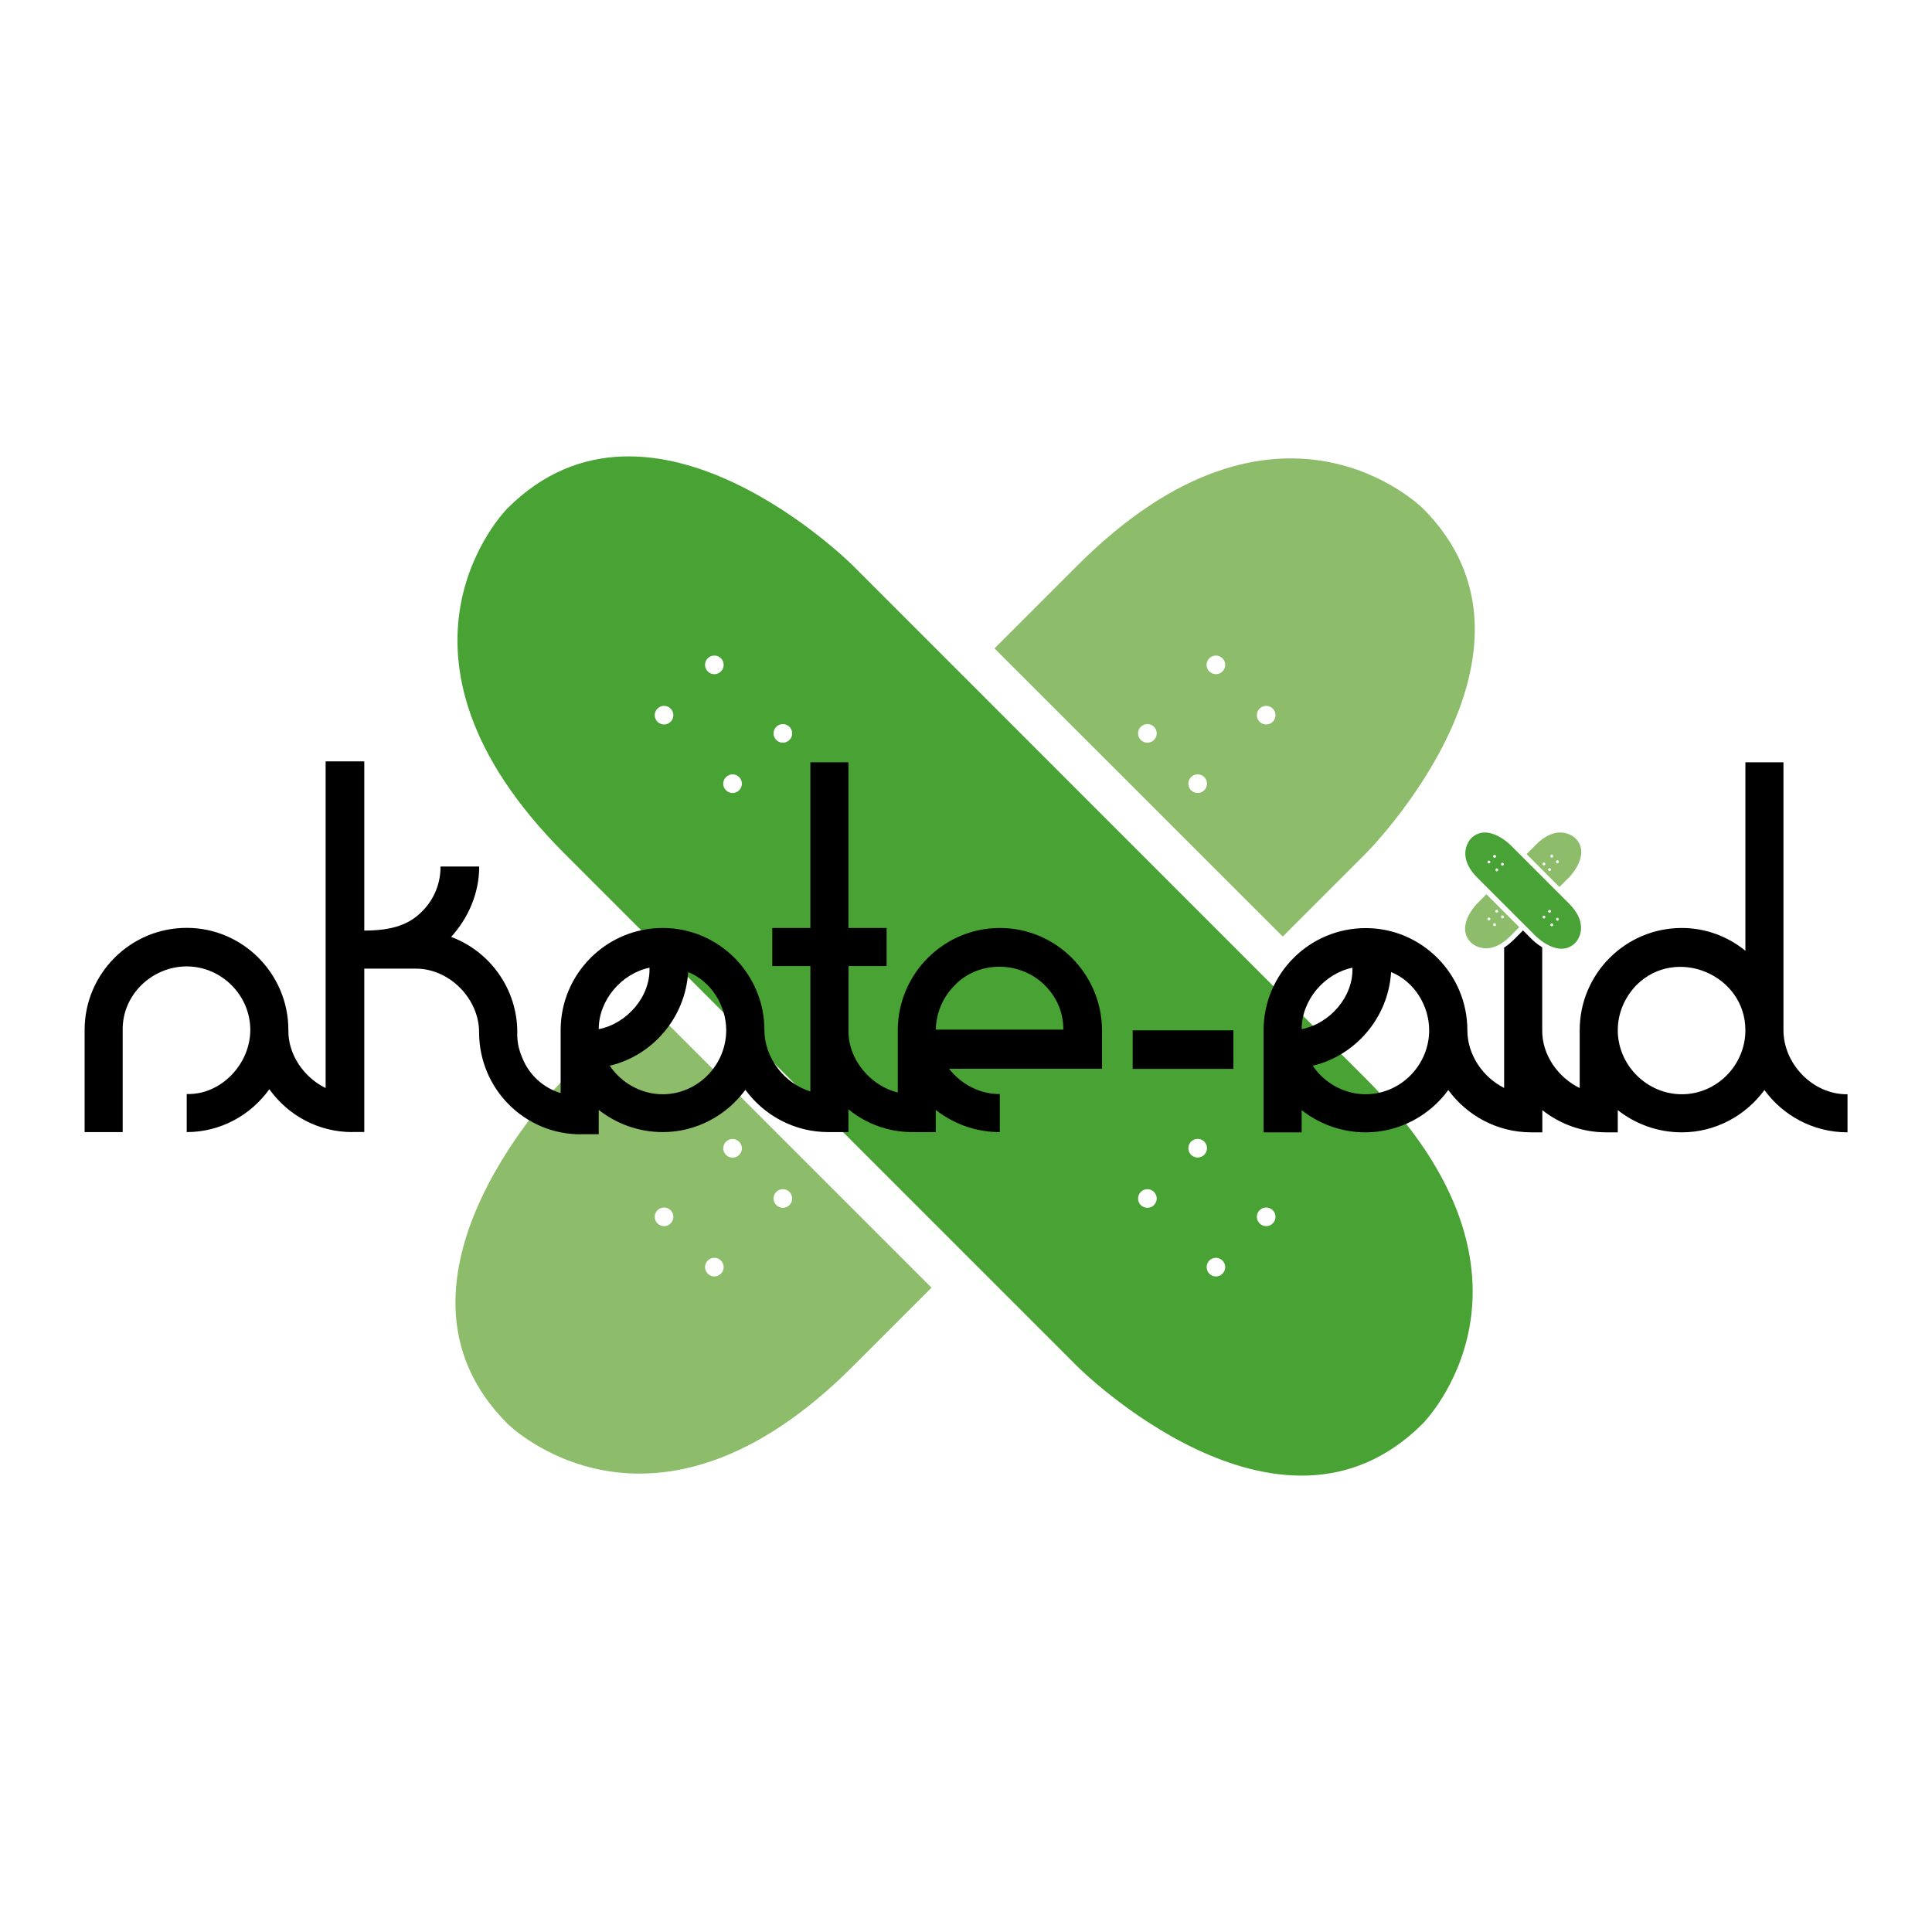 <svg version="1.1" id="Ebene_1" xmlns="http://www.w3.org/2000/svg" x="0" y="0" viewBox="0 0 1644.1 1644.1" xml:space="preserve"><style>.st0{fill:#8dbd6b}</style><path class="st0" d="M431.8 1211.5s122.6 122.6 293.8-48.6l67.1-67.1-245.2-245.2-67.1 67.1s-171.2 171.2-48.6 293.8zm228.8-186c-3.1-3.1-3.1-8.1 0-11.2 3.1-3.1 8.1-3.1 11.2 0 3.1 3.1 3.1 8.1 0 11.2-3.1 3.1-8.1 3.1-11.2 0zm-42.8-42.7c-3.1-3.1-3.1-8.1 0-11.2 3.1-3.1 8.1-3.1 11.2 0 3.1 3.1 3.1 8.1 0 11.2-3.1 3.1-8.1 3.1-11.2 0zm-15.5 101.1c-3.1-3.1-3.1-8.1 0-11.2 3.1-3.1 8.1-3.1 11.2 0 3.1 3.1 3.1 8.1 0 11.2-3.1 3.1-8.1 3.1-11.2 0zm-42.8-42.8c-3.1-3.1-3.1-8.1 0-11.2 3.1-3.1 8.1-3.1 11.2 0 3.1 3.1 3.1 8.1 0 11.2-3.1 3.1-8.1 3.1-11.2 0zm357.4-559.9l-70.6 70.6L1091.6 797l70.6-70.6s171.2-171.2 48.6-293.8c0 0-122.7-122.6-293.9 48.6zm155 133c-3.1-3.1-3.1-8.1 0-11.2 3.1-3.1 8.1-3.1 11.2 0 3.1 3.1 3.1 8.1 0 11.2-3.1 3.1-8.1 3.1-11.2 0zm-42.8-42.8c-3.1-3.1-3.1-8.1 0-11.2 3.1-3.1 8.1-3.1 11.2 0 3.1 3.1 3.1 8.1 0 11.2-3 3.1-8.1 3.1-11.2 0zM982 618.5c3.1 3.1 3.1 8.1 0 11.2-3.1 3.1-8.1 3.1-11.2 0-3.1-3.1-3.1-8.1 0-11.2 3.1-3.1 8.1-3.1 11.2 0zm42.8 42.8c3.1 3.1 3.1 8.1 0 11.2-3.1 3.1-8.1 3.1-11.2 0-3.1-3.1-3.1-8.1 0-11.2 3.1-3.1 8.1-3.1 11.2 0z"/><path d="M431.8 432.6s-122.6 122.6 48.6 293.8l436.5 436.5s171.2 171.2 293.8 48.6c0 0 122.6-122.6-48.6-293.8L725.7 481.2S554.5 310 431.8 432.6zm597.3 640.1c3.1-3.1 8.1-3.1 11.2 0 3.1 3.1 3.1 8.1 0 11.2-3.1 3.1-8.1 3.1-11.2 0-3-3.1-3-8.1 0-11.2zm42.8-42.8c3.1-3.1 8.1-3.1 11.2 0 3.1 3.1 3.1 8.1 0 11.2-3.1 3.1-8.1 3.1-11.2 0-3.1-3.1-3.1-8.1 0-11.2zm-101.1-15.6c3.1-3.1 8.1-3.1 11.2 0 3.1 3.1 3.1 8.1 0 11.2-3.1 3.1-8.1 3.1-11.2 0-3.1-3-3.1-8.1 0-11.2zm42.8-42.8c3.1-3.1 8.1-3.1 11.2 0 3.1 3.1 3.1 8.1 0 11.2-3.1 3.1-8.1 3.1-11.2 0-3.1-3-3.1-8.1 0-11.2zM617.8 661.3c3.1-3.1 8.1-3.1 11.2 0 3.1 3.1 3.1 8.1 0 11.2-3.1 3.1-8.1 3.1-11.2 0-3.1-3-3.1-8.1 0-11.2zm42.8-42.8c3.1-3.1 8.1-3.1 11.2 0 3.1 3.1 3.1 8.1 0 11.2-3.1 3.1-8.1 3.1-11.2 0-3.1-3-3.1-8.1 0-11.2zM559.5 603c3.1-3.1 8.1-3.1 11.2 0 3.1 3.1 3.1 8.1 0 11.2-3.1 3.1-8.1 3.1-11.2 0-3.1-3.1-3.1-8.1 0-11.2zm42.8-42.8c3.1-3.1 8.1-3.1 11.2 0 3.1 3.1 3.1 8.1 0 11.2-3.1 3.1-8.1 3.1-11.2 0-3.1-3.1-3.1-8.1 0-11.2z" fill="#49a234"/><path d="M1572.2 963.6v-32.4c-29.3.4-54.5-25.7-54.5-54.5v-228h-32.4v160.4c-14.9-12.2-33.8-19.4-54.1-19.4-48.2 0-86.9 39.2-86.9 86.9v49.3c-18.5-9-32.2-28.4-31.9-49.3v-70.4c-4.8-3-8.1-6.2-8.3-6.4l-8-8-7.8 7.8c-2.8 2.7-5.5 5-8.3 6.8v119.4c-18.2-9.1-31.3-28.3-31.3-49.1 0-47.7-38.7-86.9-86.5-86.9-48.2 0-86.9 39.2-86.9 86.9v86.9h32.4v-18.9c14.9 11.7 33.8 18.9 54.5 18.9 28.8 0 54.5-14.4 70.3-36 15.7 21.5 41.2 35.9 70.3 36h9.7v-18.9c14.8 11.7 33.7 18.9 54.3 18.9h9.9v-18.9c14.9 11.7 33.8 18.9 54.5 18.9 28.8 0 54.5-14.4 70.3-36 15.7 21.6 41.4 36 70.7 36zm-421.3-140.1c.9 24.8-19.4 47.7-43.2 52.3 0-24.8 19.3-47.3 43.2-52.3zm65.3 53.2c0 29.7-24.3 54.5-54.1 54.5-18 0-35.1-9.5-45-24.3 36.5-8.6 64.4-41 66.7-79.7 19.8 8 32.4 28.7 32.4 49.5zm269.1 0c0 29.7-24.3 54.5-54.1 54.5-29.7 0-54.5-24.8-54.5-54.5 0-14.4 5.8-27.9 15.8-38.3 33.7-33.8 92.8-9 92.8 38.3zm-521.4 32.9h85.7v-32.8h-85.7v32.8zm-156.3-.1h130.2v-33.3c-.5-47.7-39.2-86.5-86.9-86.5s-86.5 38.7-86.9 86.5v53.5c-23.5-5.7-42.6-28.6-41.9-53.1v-54.5h32.4v-32.4H722v-141h-32.4v141h-32.4v32.4h32.4v106.7c-22.2-6.9-39.1-28.6-39.1-52.2 0-47.7-38.7-86.9-86.5-86.9-48.2 0-86.9 39.2-86.9 86.9v53.6c-14.9-4.5-26.9-15.6-32.6-29.9-3-6.8-4.6-14.2-4.3-21.9 0-36.9-23.4-68.9-56.3-81.1 14.4-15.8 23.9-36.9 23.9-59.9h-32.9c0 14.4-5.4 27.9-15.8 38.3s-23.9 16.2-49.1 16.2v-144h-32.9v278c-18.5-9-32.1-28.6-31.7-49.4 0-47.7-38.7-86.9-86.5-86.9-48.2 0-86.9 39.2-86.9 86.9v86.9h32.4v-86.9c-.4-30.2 25.2-54.1 54.5-54.1s54.1 24.3 54.1 54.1c0 28.8-24.8 55.4-54.1 54.5v32.4c28.8 0 54.5-14.4 70.3-36.5 15.8 22.1 41.4 36.5 70.7 36.5v-.1H310v-139h43.2c29.3-.4 54.5 25.7 54.5 54.1 0 48.2 38.7 86.9 86.5 86.9v-.1h15.3v-20.7c14.9 11.7 33.8 18.9 54.5 18.9 28.8 0 54.5-14.4 70.3-36 15.8 21.6 41.4 36 70.7 36h17V944c14.9 12.2 33.8 19.4 54.5 19.4h19.8v-18.9c14.9 11.7 33.8 18.9 54.5 18.9V931c-17.1.2-32.9-8.4-43.2-21.5zm-254.9-86c.9 24.8-19.4 47.7-43.2 52.3 0-24.8 19.4-47.3 43.2-52.3zm65.3 53.2c0 29.7-24.3 54.5-54.1 54.5-18 0-35.1-9.5-45-24.3 36.5-8.6 64.4-41 66.7-79.7 19.8 8 32.4 28.7 32.4 49.5zm178.3-.5c.5-14.4 5.9-27.5 16.2-37.8 20.3-21.2 55.9-20.7 76.6 0 10.4 10.4 15.8 23.4 15.8 37.8H796.3z"/><path class="st0" d="M1340.6 713.3s-14-14-33.5 5.5l-8 8 27.9 28 8.1-8s19.5-19.5 5.5-33.5zm-25.9 21.1c.5.5.5 1.3 0 1.7-.5.5-1.3.5-1.7 0-.5-.5-.5-1.3 0-1.7.5-.5 1.2-.5 1.7 0zm4.8 4.8c.5.5.5 1.3 0 1.7-.5.5-1.3.5-1.7 0-.5-.5-.5-1.3 0-1.7.5-.5 1.3-.5 1.7 0zm1.9-11.5c.5.5.5 1.3 0 1.7-.5.5-1.3.5-1.7 0-.5-.5-.5-1.3 0-1.7.4-.5 1.2-.5 1.7 0zm4.8 4.8c.5.5.5 1.3 0 1.7-.5.5-1.2.5-1.7 0s-.5-1.3 0-1.7c.5-.5 1.2-.5 1.7 0zm-40.9 64.1l7.6-7.6-28-28-7.6 7.6s-19.5 19.5-5.5 33.5c0 .1 14 14 33.5-5.5zm-17.4-15.4c.5.5.5 1.3 0 1.7-.5.5-1.3.5-1.7 0-.5-.5-.5-1.3 0-1.7.4-.5 1.2-.5 1.7 0zm4.8 4.8c.5.5.5 1.3 0 1.7-.5.5-1.3.5-1.7 0-.5-.5-.5-1.3 0-1.7.4-.4 1.2-.4 1.7 0zm5-4.9c-.5-.5-.5-1.3 0-1.7.5-.5 1.3-.5 1.7 0 .5.5.5 1.3 0 1.7-.5.5-1.3.5-1.7 0zm-4.9-4.8c-.5-.5-.5-1.3 0-1.7.5-.5 1.3-.5 1.7 0 .5.5.5 1.3 0 1.7-.4.4-1.2.4-1.7 0z"/><path d="M1335.1 768.8l-49.8-49.8s-19.5-19.5-33.5-5.5c0 0-14 14 5.5 33.5l49.8 49.8s19.5 19.5 33.5 5.5c0 0 14-13.9-5.5-33.5zm-67.2-36.1c.5.5.5 1.3 0 1.7-.5.5-1.3.5-1.7 0-.5-.5-.5-1.3 0-1.7.4-.5 1.2-.5 1.7 0zm6.7 6.7c.5.5.5 1.3 0 1.7-.5.5-1.3.5-1.7 0-.5-.5-.5-1.3 0-1.7.4-.5 1.2-.5 1.7 0zm40.1 40.1c.5.5.5 1.3 0 1.7-.5.5-1.3.5-1.7 0-.5-.5-.5-1.3 0-1.7.5-.4 1.2-.4 1.7 0zm6.7 6.7c.5.5.5 1.3 0 1.7-.5.5-1.3.5-1.7 0-.5-.5-.5-1.3 0-1.7.4-.5 1.2-.5 1.7 0zm-48.7-58.3c.5.5.5 1.3 0 1.7-.5.5-1.3.5-1.7 0-.5-.5-.5-1.3 0-1.7.4-.5 1.2-.5 1.7 0zm6.7 6.7c.5.5.5 1.3 0 1.7-.5.5-1.3.5-1.7 0-.5-.5-.5-1.3 0-1.7.4-.5 1.2-.5 1.7 0zm40.1 40.1c.5.5.5 1.3 0 1.7-.5.5-1.3.5-1.7 0-.5-.5-.5-1.3 0-1.7.5-.5 1.3-.5 1.7 0zm6.7 6.7c.5.5.5 1.3 0 1.7-.5.5-1.2.5-1.7 0s-.5-1.3 0-1.7c.5-.5 1.2-.5 1.7 0z" fill="#48a235"/></svg>